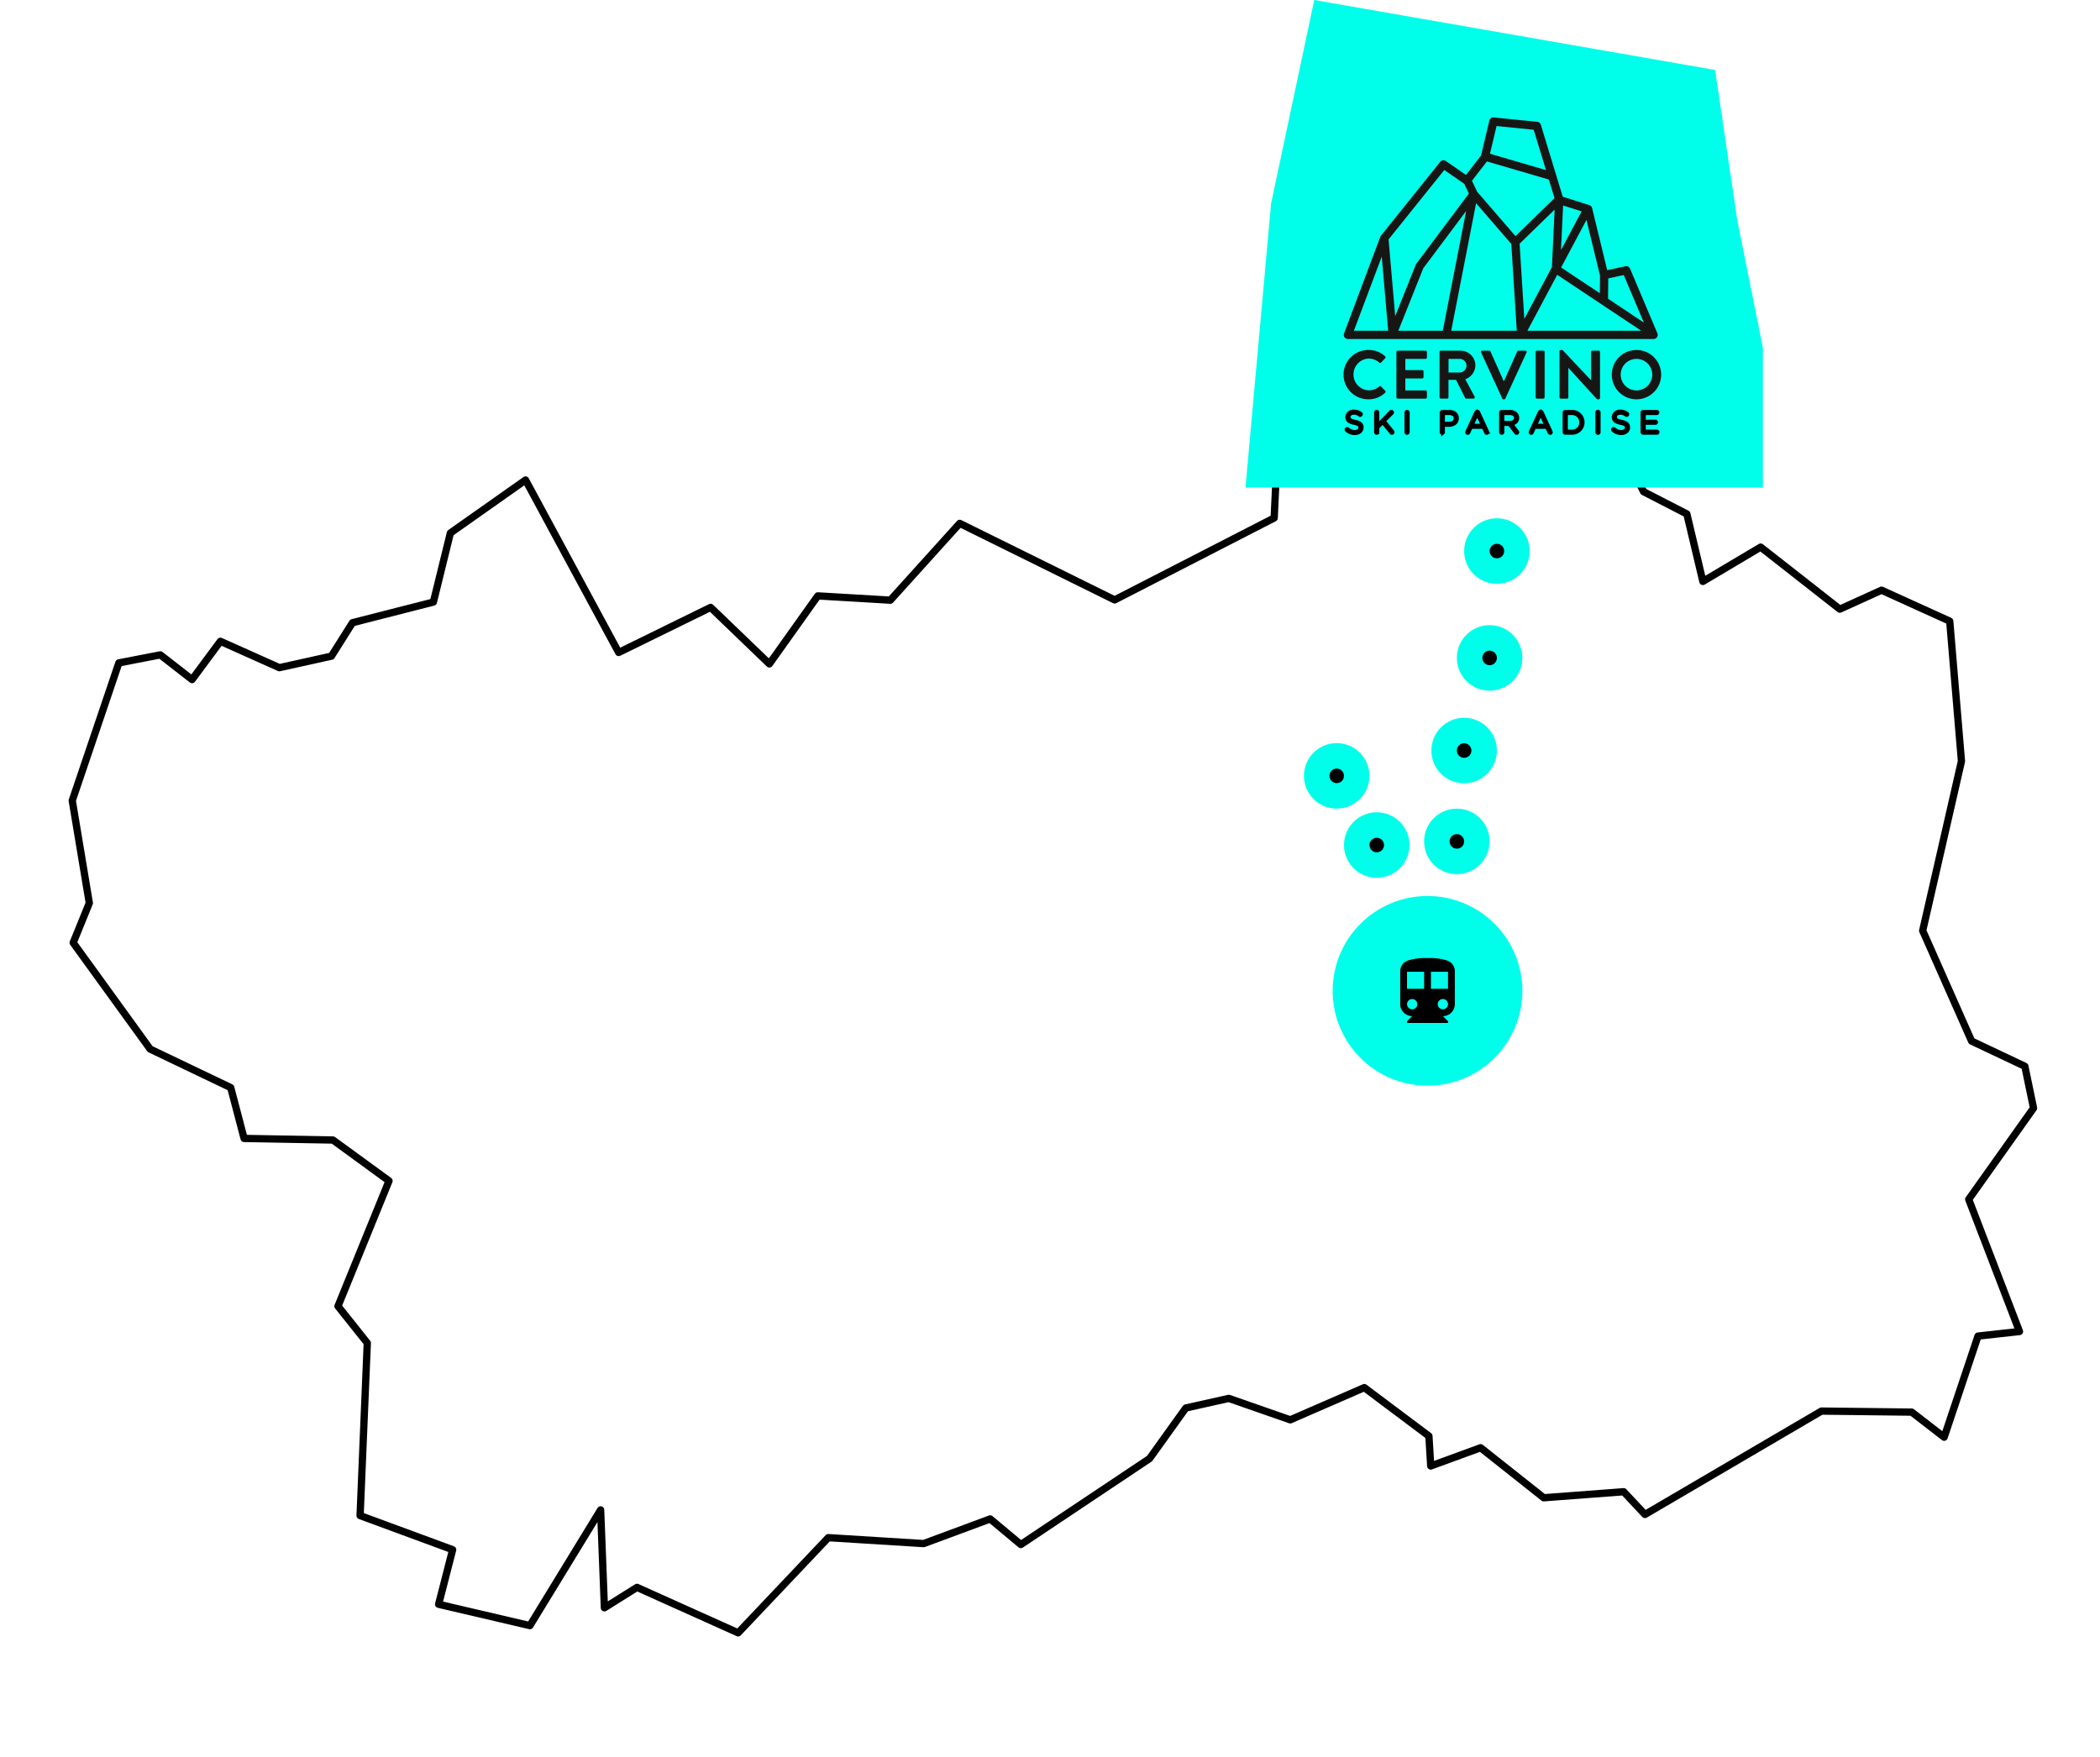 <svg xmlns="http://www.w3.org/2000/svg" width="576.792" height="482.672" viewBox="0 0 576.792 482.672">
  <g id="Group_783" data-name="Group 783" transform="translate(-928.792 -10985.125)">
    <path id="IT-23" d="M382.171,82.45l5.436,10.965,35.8-5.061,8.528,13.87,12.37,5.061,6,18.087L465.3,114.595l23.148,15.088,10.965-6.185,19.4,6.841h0l6.56,38.048-6.56,47.326,16.025,29.052,15.182,5.623,3.374,11.246-15.557,26.521,17.056,34.956-11.246,2.249L536.8,353.848l-9.465-6.092-24.741,1.874L456.768,382.15l-6.373-5.717-21.742,3.561-18.462-12.183L396.978,374l-1.218-8.153-18.837-11.714-19.493,10.59-17.337-4.4-11.527,3.655-8.715,14.713L286.676,405.3l-9-6.279-17.618,8.341-26.24.656-22.4,28.208L182.652,426.2l-8.434,6.373-3.374-26.709-16.588,33.362h0l-25.49-3.655,2.53-15.275L105.15,413.17l-2.155-47.42-8.9-9.371,10.965-35.518-16.306-9.84-24.366,1.687-4.873-13.589L36.551,290.5,12.935,263.226,16.4,251.98,9.28,224.335l9.465-38.8L29.9,182.35l9.278,6L46.016,177.2l16.775,5.81,13.963-4.4,4.967-9.653,21.648-7.591,3-19.305,19.305-16.306,29.614,44.983L179.372,156.2,196.8,170.261l11.621-19.774,19.961-.562,17.15-22.679,44.233,17.243,41.7-26.24-.375-9.278,12.652-9.84,20.8,3.936,2.811-19.961Z" transform="matrix(0.996, 0.087, -0.087, 0.996, 958.911, 10980.801)" fill="none" stroke="#000" stroke-linejoin="round" stroke-width="2"/>
    <g id="Group_746" data-name="Group 746" transform="translate(12.499 -90.93)">
      <path id="Path_62" data-name="Path 62" d="M18.892,0l110.1,19.222,6.122,41.444,7,34.834v38.43H0L7.032,55.921Z" transform="translate(1258.38 11076.055)" fill="#00ffeb"/>
      <g id="logo-vert" transform="translate(811.38 11597.359)">
        <g id="Group_2" data-name="Group 2" transform="translate(474 -425.162)">
          <g id="Group_1" data-name="Group 1" transform="translate(0)">
            <path id="Path_1" data-name="Path 1" d="M127.459,162.316a6.37,6.37,0,0,1,4.556,1.751.35.35,0,0,1,.019.527l-1.149,1.186a.3.3,0,0,1-.471,0,4.453,4.453,0,0,0-2.9-1.111,4.371,4.371,0,0,0,.019,8.735,4.517,4.517,0,0,0,2.88-1.073.347.347,0,0,1,.471,0l1.167,1.2a.359.359,0,0,1-.019.508,6.462,6.462,0,0,1-4.575,1.826,6.778,6.778,0,1,1,0-13.555Z" transform="translate(-120.663 -162.316)" fill="#161615"/>
            <path id="Path_2" data-name="Path 2" d="M165.433,163.257a.358.358,0,0,1,.358-.358h7.662a.358.358,0,0,1,.358.358V164.8a.357.357,0,0,1-.358.357h-5.572v3.088h4.65a.37.37,0,0,1,.358.358v1.563a.358.358,0,0,1-.358.358h-4.65v3.294h5.572a.358.358,0,0,1,.358.358v1.544a.357.357,0,0,1-.358.357h-7.662a.357.357,0,0,1-.358-.357Z" transform="translate(-150.98 -162.711)" fill="#161615"/>
            <path id="Path_3" data-name="Path 3" d="M202.15,163.257a.357.357,0,0,1,.358-.358h5.384a4.078,4.078,0,0,1,4.1,4.048,4.155,4.155,0,0,1-2.787,3.8l2.579,4.782a.356.356,0,0,1-.32.546h-1.977a.322.322,0,0,1-.3-.169l-2.5-4.989H204.6v4.8a.37.37,0,0,1-.358.357h-1.732a.357.357,0,0,1-.358-.357Zm5.535,5.648a1.917,1.917,0,0,0,1.864-1.92,1.873,1.873,0,0,0-1.864-1.826h-3.069V168.9Z" transform="translate(-175.845 -162.711)" fill="#161615"/>
            <path id="Path_4" data-name="Path 4" d="M237.428,163.389a.332.332,0,0,1,.32-.49h1.92a.346.346,0,0,1,.32.207l3.615,8.1h.132l3.615-8.1a.346.346,0,0,1,.32-.207h1.92a.333.333,0,0,1,.321.49l-5.836,12.67a.339.339,0,0,1-.32.207h-.189a.339.339,0,0,1-.32-.207Z" transform="translate(-199.709 -162.711)" fill="#161615"/>
            <path id="Path_5" data-name="Path 5" d="M283.9,163.257a.371.371,0,0,1,.358-.358h1.751a.371.371,0,0,1,.358.358V175.72a.37.37,0,0,1-.358.357h-1.751a.37.37,0,0,1-.358-.357Z" transform="translate(-231.202 -162.711)" fill="#161615"/>
            <path id="Path_6" data-name="Path 6" d="M304.2,162.655a.354.354,0,0,1,.358-.339h.471l7.832,8.321h.019v-7.775a.357.357,0,0,1,.357-.358h1.732a.37.37,0,0,1,.358.358v12.67a.354.354,0,0,1-.358.339h-.452l-7.869-8.641h-.019v8.1a.357.357,0,0,1-.358.357h-1.713a.37.37,0,0,1-.358-.357Z" transform="translate(-244.949 -162.316)" fill="#161615"/>
            <path id="Path_7" data-name="Path 7" d="M355.446,162.316a6.778,6.778,0,1,1-6.759,6.8A6.765,6.765,0,0,1,355.446,162.316Zm0,11.107a4.33,4.33,0,1,0-4.311-4.311A4.339,4.339,0,0,0,355.446,173.423Z" transform="translate(-275.077 -162.316)" fill="#161615"/>
          </g>
        </g>
        <path id="Path_8" data-name="Path 8" d="M88.512,219.752l-7.5-17.738a1.136,1.136,0,0,0-1.285-.668l-4.994,1.07L70.587,185.37a1.135,1.135,0,0,0-.761-.813l-7.307-2.322L56.5,162.47a1.137,1.137,0,0,0-.973-.8l-11.942-1.205a1.134,1.134,0,0,0-1.22.867l-2.295,9.616-4.12,5.315-5.541-3.834a1.136,1.136,0,0,0-1.532.223l-16.4,20.435L2.454,219.8a1.136,1.136,0,0,0,1.064,1.535H87.465a1.136,1.136,0,0,0,1.048-1.579Zm-71.151-.693L24.212,201.9l11.781-15.738-6.42,32.893ZM41.7,172.552,58.71,177.53l1.555,5.1-10.72,10.437L39.023,180.888l-1.434-3.031Zm10.269,43.256-1.3-20.66,9.623-9.37-.748,15.813Zm10.651-31.155,5.087,1.616L62.042,196.9Zm-23.895-.631,9.67,11.2,1.5,23.839H31.888ZM61,203.695l23.072,15.364H52.813Zm23.8,13.119-9.832-6.547.055-5.589,4.262-.913ZM72.759,203.908l-.046,4.856-10.64-7.085,6.964-13.069ZM44.344,162.826l10.2,1.029,3.374,11.075-15.388-4.5ZM29.986,174.9l5.486,3.8,1.268,2.68L22.3,200.662a1.15,1.15,0,0,0-.146.26l-5.648,14.144-1.822-21.1ZM12.812,198.682l1.759,20.377H5.158Z" transform="translate(471.619 -649.508)" fill="#161615"/>
        <g id="Group_4" data-name="Group 4" transform="translate(474.733 -408.272)">
          <g id="Group_3" data-name="Group 3" transform="translate(0 0)">
            <path id="Path_9" data-name="Path 9" d="M123.018,219.794a.217.217,0,0,1-.083-.166.22.22,0,0,1,.216-.216.24.24,0,0,1,.141.05,2.7,2.7,0,0,0,1.958.755c.871,0,1.469-.489,1.469-1.153v-.017c0-.614-.324-.97-1.643-1.236-1.394-.282-1.958-.755-1.958-1.634v-.016a1.68,1.68,0,0,1,1.867-1.527,2.847,2.847,0,0,1,1.85.6.225.225,0,0,1,.091.174.219.219,0,0,1-.216.216.224.224,0,0,1-.141-.05,2.486,2.486,0,0,0-1.6-.548c-.854,0-1.418.489-1.418,1.1v.017c0,.614.315.987,1.692,1.269,1.344.274,1.908.755,1.908,1.6v.016c0,.937-.8,1.584-1.925,1.584A3.284,3.284,0,0,1,123.018,219.794Z" transform="translate(-122.935 -214.634)" fill="#161615" stroke="#000" stroke-width="1"/>
            <path id="Path_10" data-name="Path 10" d="M148.01,215a.215.215,0,1,1,.431,0v3.633l3.667-3.782a.209.209,0,0,1,.149-.066.232.232,0,0,1,.216.216.207.207,0,0,1-.066.149l-2.215,2.232,2.364,2.895a.227.227,0,0,1,.066.158.235.235,0,0,1-.224.224.215.215,0,0,1-.166-.083l-2.348-2.887-1.444,1.46v1.294a.215.215,0,1,1-.431,0Z" transform="translate(-139.915 -214.739)" fill="#161615" stroke="#000" stroke-width="1"/>
            <path id="Path_11" data-name="Path 11" d="M173.842,215a.216.216,0,0,1,.432,0v5.441a.216.216,0,0,1-.432,0Z" transform="translate(-157.408 -214.739)" fill="#161615" stroke="#000" stroke-width="1"/>
            <path id="Path_12" data-name="Path 12" d="M203.826,215.107a.22.22,0,0,1,.216-.216h1.891c1.277,0,2.157.655,2.157,1.775v.017c0,1.219-1.053,1.849-2.265,1.849h-1.568v1.983a.216.216,0,0,1-.432,0Zm2.024,3.028c1.079,0,1.808-.564,1.808-1.427v-.017c0-.921-.713-1.4-1.759-1.4h-1.642v2.845Z" transform="translate(-177.713 -214.808)" fill="#161615" stroke="#000" stroke-width="1"/>
            <path id="Path_13" data-name="Path 13" d="M225.545,220.293l2.48-5.375a.3.3,0,0,1,.29-.208h.017a.3.3,0,0,1,.29.208l2.472,5.359a.28.28,0,0,1,.033.133.2.2,0,0,1-.208.2.249.249,0,0,1-.216-.166l-.68-1.493H226.6l-.68,1.5a.219.219,0,0,1-.207.158.194.194,0,0,1-.2-.182A.312.312,0,0,1,225.545,220.293Zm4.3-1.734-1.526-3.36-1.534,3.36Z" transform="translate(-192.398 -214.686)" fill="#161615" stroke="#000" stroke-width="1"/>
            <path id="Path_14" data-name="Path 14" d="M254.4,215.107a.22.22,0,0,1,.216-.216h2.223a2.286,2.286,0,0,1,1.634.573,1.53,1.53,0,0,1,.44,1.078v.017c0,.971-.722,1.527-1.7,1.659l1.651,2.14a.241.241,0,0,1,.066.149.234.234,0,0,1-.224.224.24.24,0,0,1-.191-.116l-1.783-2.323h-1.9v2.223a.216.216,0,0,1-.431,0Zm2.389,2.8c.97,0,1.692-.489,1.692-1.327v-.017c0-.78-.614-1.269-1.667-1.269h-1.982V217.9Z" transform="translate(-211.964 -214.808)" fill="#161615" stroke="#000" stroke-width="1"/>
            <path id="Path_15" data-name="Path 15" d="M279.548,220.293l2.48-5.375a.3.3,0,0,1,.29-.208h.017a.3.3,0,0,1,.29.208l2.472,5.359a.28.28,0,0,1,.033.133.2.2,0,0,1-.208.2.249.249,0,0,1-.216-.166l-.68-1.493H280.6l-.68,1.5a.219.219,0,0,1-.207.158.194.194,0,0,1-.2-.182A.313.313,0,0,1,279.548,220.293Zm4.3-1.734-1.527-3.36-1.535,3.36Z" transform="translate(-228.968 -214.686)" fill="#161615" stroke="#000" stroke-width="1"/>
            <path id="Path_16" data-name="Path 16" d="M308.407,215.107a.22.22,0,0,1,.216-.216h1.717a2.894,2.894,0,0,1,3.086,2.887v.016a2.907,2.907,0,0,1-3.086,2.9h-1.717a.22.22,0,0,1-.216-.216Zm1.933,5.193a2.464,2.464,0,0,0,2.638-2.489v-.016a2.482,2.482,0,0,0-2.638-2.505h-1.5v5.01Z" transform="translate(-248.533 -214.808)" fill="#161615" stroke="#000" stroke-width="1"/>
            <path id="Path_17" data-name="Path 17" d="M336.265,215a.216.216,0,1,1,.431,0v5.441a.216.216,0,1,1-.431,0Z" transform="translate(-267.398 -214.739)" fill="#161615" stroke="#000" stroke-width="1"/>
            <path id="Path_18" data-name="Path 18" d="M349.729,219.794a.217.217,0,0,1-.083-.166.22.22,0,0,1,.216-.216.24.24,0,0,1,.141.05,2.7,2.7,0,0,0,1.957.755c.871,0,1.469-.489,1.469-1.153v-.017c0-.614-.323-.97-1.642-1.236-1.394-.282-1.958-.755-1.958-1.634v-.016a1.68,1.68,0,0,1,1.866-1.527,2.846,2.846,0,0,1,1.85.6.224.224,0,0,1,.092.174.22.22,0,0,1-.216.216.226.226,0,0,1-.141-.05,2.486,2.486,0,0,0-1.6-.548c-.854,0-1.418.489-1.418,1.1v.017c0,.614.315.987,1.692,1.269,1.344.274,1.908.755,1.908,1.6v.016c0,.937-.8,1.584-1.924,1.584A3.285,3.285,0,0,1,349.729,219.794Z" transform="translate(-276.46 -214.634)" fill="#161615" stroke="#000" stroke-width="1"/>
            <path id="Path_19" data-name="Path 19" d="M374.721,220.482v-5.375a.22.22,0,0,1,.216-.216h3.75a.2.2,0,0,1,0,.4h-3.534v2.281h3.16a.2.2,0,1,1,0,.4h-3.16V220.3h3.575a.2.2,0,1,1,0,.4h-3.791A.22.22,0,0,1,374.721,220.482Z" transform="translate(-293.44 -214.808)" fill="#161615" stroke="#000" stroke-width="1"/>
          </g>
        </g>
      </g>
    </g>
    <g id="Group_747" data-name="Group 747" transform="translate(9.444 -35.701)">
      <circle id="Ellipse_30" data-name="Ellipse 30" cx="26.056" cy="26.056" r="26.056" transform="translate(1285.38 11266.963)" fill="#00ffeb"/>
      <path id="Shape" d="M13.125,17.812H1.875v-.468l1.407-1.407A3.286,3.286,0,0,1,0,12.656V3.75A3.083,3.083,0,0,1,2.2.645,15.82,15.82,0,0,1,7.5,0a15.82,15.82,0,0,1,5.3.645A3.083,3.083,0,0,1,15,3.75v8.907a3.285,3.285,0,0,1-3.281,3.281l1.407,1.407v.467ZM11.719,11.25a1.407,1.407,0,1,0,1.407,1.407A1.408,1.408,0,0,0,11.719,11.25Zm-8.437,0a1.407,1.407,0,1,0,1.407,1.407A1.408,1.408,0,0,0,3.281,11.25Zm5.156-7.5V8.437h4.688V3.75Zm-6.563,0V8.437H6.563V3.75Z" transform="translate(1303.936 11284.02)"/>
    </g>
    <g id="Group_749" data-name="Group 749" transform="translate(5 -27.405)">
      <circle id="Ellipse_215" data-name="Ellipse 215" cx="9" cy="9" r="9" transform="translate(1323.936 11184.262)" fill="#00ffeb"/>
      <circle id="Ellipse_221" data-name="Ellipse 221" cx="2" cy="2" r="2" transform="translate(1330.936 11191.262)"/>
    </g>
    <g id="Group_778" data-name="Group 778" transform="translate(0 -13)">
      <circle id="Ellipse_216" data-name="Ellipse 216" cx="9" cy="9" r="9" transform="translate(1330.936 11140.5)" fill="#00ffeb"/>
      <circle id="Ellipse_222" data-name="Ellipse 222" cx="2" cy="2" r="2" transform="translate(1337.936 11147.5)"/>
    </g>
    <g id="Group_782" data-name="Group 782" transform="translate(0 -6)">
      <circle id="Ellipse_217" data-name="Ellipse 217" cx="9" cy="9" r="9" transform="translate(1286.936 11195.262)" fill="#00ffeb"/>
      <circle id="Ellipse_223" data-name="Ellipse 223" cx="2" cy="2" r="2" transform="translate(1293.936 11202.262)"/>
    </g>
    <g id="Group_781" data-name="Group 781" transform="translate(0 -6)">
      <circle id="Ellipse_218" data-name="Ellipse 218" cx="9" cy="9" r="9" transform="translate(1297.936 11214.262)" fill="#00ffeb"/>
      <circle id="Ellipse_224" data-name="Ellipse 224" cx="2" cy="2" r="2" transform="translate(1304.936 11221.262)"/>
    </g>
    <g id="Group_779" data-name="Group 779" transform="translate(2 -10.96)">
      <circle id="Ellipse_219" data-name="Ellipse 219" cx="9" cy="9" r="9" transform="translate(1319.936 11193.262)" fill="#00ffeb"/>
      <circle id="Ellipse_225" data-name="Ellipse 225" cx="2" cy="2" r="2" transform="translate(1326.936 11200.262)"/>
    </g>
    <g id="Group_780" data-name="Group 780" transform="translate(0 -6)">
      <circle id="Ellipse_220" data-name="Ellipse 220" cx="9" cy="9" r="9" transform="translate(1319.936 11213.262)" fill="#00ffeb"/>
      <circle id="Ellipse_226" data-name="Ellipse 226" cx="2" cy="2" r="2" transform="translate(1326.936 11220.262)"/>
    </g>
  </g>
</svg>
